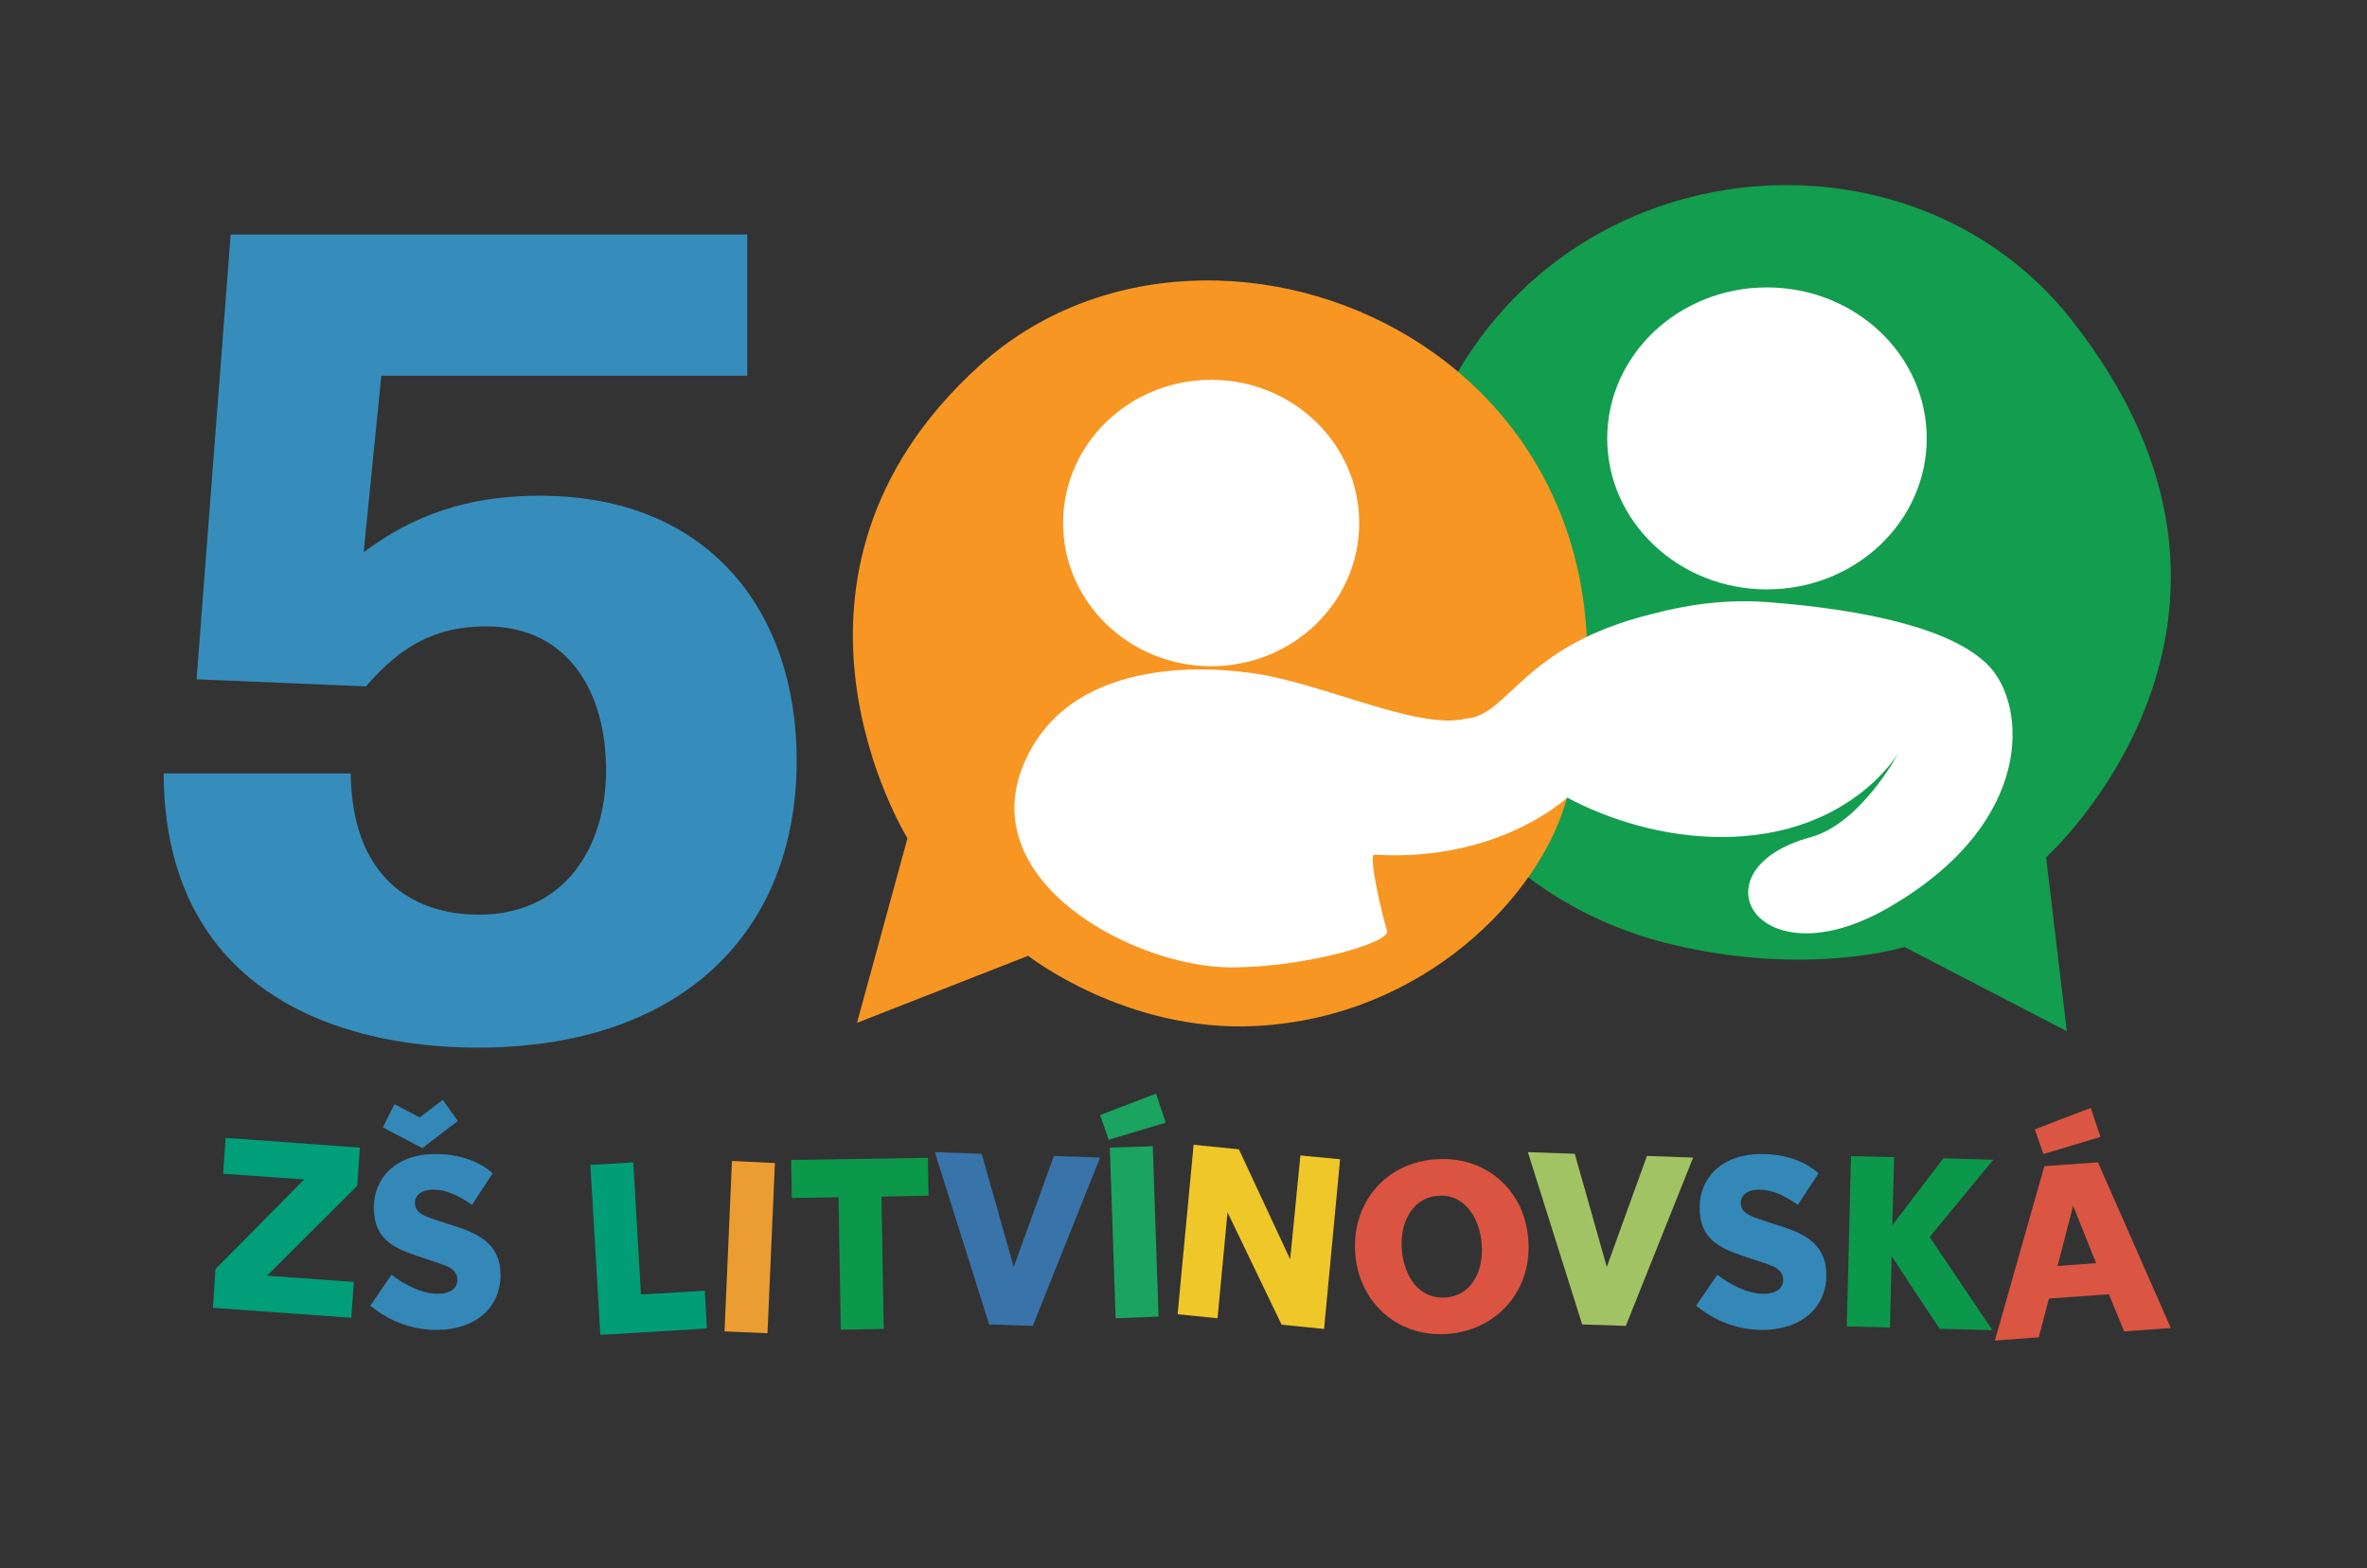 <?xml version="1.0" encoding="utf-8"?>
<!-- Generator: Adobe Adobe Illustrator 24.2.0, SVG Export Plug-In . SVG Version: 6.00 Build 0)  -->
<svg version="1.1" id="Vrstva_1" xmlns="http://www.w3.org/2000/svg" xmlns:xlink="http://www.w3.org/1999/xlink" x="0px" y="0px"
	 width="2430px" height="1610px" viewBox="0 0 2430 1610" style="enable-background:new 0 0 2430 1610;" xml:space="preserve">
<rect x="0" y="0" width="2430" height="1610" fill="#333333" stroke="none"/>
<style type="text/css">
	.st0{fill:#009E79;}
	.st1{fill:#3488B8;}
	.st2{fill:#009D77;}
	.st3{fill:#EC9D31;}
	.st4{fill:#0C984B;}
	.st5{fill:#3873AA;}
	.st6{fill:#1BA360;}
	.st7{fill:#EFC729;}
	.st8{fill:#DA5441;}
	.st9{fill:#A2C364;}
	.st10{fill:#DA5542;}
	.st11{fill:#368DBC;}
	.st12{fill:#139D4E;}
	.st13{fill:#F79622;}
	.st14{fill:#FFFFFF;}
</style>
<g>
	<path class="st0" d="M360.64,1352.79l-142.03-10.25l2.62-39.77l91.03-91.99l-83.17-5.86l2.62-36.84l137.74,10l-2.62,39.04
		l-92.7,92.48l89.12,6.34L360.64,1352.79z"/>
	<path class="st1" d="M448.1,1365.23c-34.31,0-58.14-16.84-67.91-24.89l21.69-31.72c13.34,10,30.74,19.52,47.42,19.52
		c14.54,0,20.26-6.83,20.26-14.4c0-6.34-4.05-11.71-13.11-14.88c-5.72-2.2-11.2-3.9-17.16-5.86l-11.68-3.9
		c-24.54-8.54-43.85-17.57-43.85-49.78c0-28.06,20.49-54.66,63.63-54.66c26.21,0,46.23,8.78,58.38,19.76l-21.21,32.45
		c-13.34-9.52-26.21-15.62-39.56-15.62c-13.11,0-19.06,6.34-19.06,13.42c0,5.37,2.38,10.49,12.39,14.4
		c6.67,2.68,12.87,4.39,20.02,6.83l12.15,3.9c23.59,8.05,43.37,19.28,43.37,49.04C513.87,1341.81,488.61,1365.23,448.1,1365.23z
		 M433.56,1178.57l-40.51-21.23l11.91-23.91l25.97,13.66l23.59-18.06l15.49,21.72L433.56,1178.57z"/>
	<path class="st2" d="M725.71,1363.77l-109.38,6.59l-10.25-174.46l44.09-2.68l7.86,135.67l65.53-3.9L725.71,1363.77z"/>
	<path class="st3" d="M743.82,1366.7l7.63-174.95l44.09,2.2l-7.63,174.71L743.82,1366.7z"/>
	<path class="st4" d="M953.27,1227.37l-48.37,0.98l2.38,135.91l-44.09,0.73l-2.38-135.91l-47.9,0.73l-0.71-39.04l140.36-2.2
		L953.27,1227.37z"/>
	<path class="st5" d="M1040.72,1300.57l41.23-113.95l47.42,1.71l-69.11,172.75l-44.8-1.46l-55.76-176.9l48.14,1.71L1040.72,1300.57z
		"/>
	<path class="st6" d="M1186.8,1122.69l10.01,29.77l-58.62,17.57l-8.82-25.38L1186.8,1122.69z M1145.33,1353.28l-5.96-175.19
		l44.09-1.46l5.96,174.95L1145.33,1353.28z"/>
	<path class="st7" d="M1315.71,1359.86l-55.52-115.41l-10.25,108.83l-40.99-4.15l16.44-173.97l46.47,4.64l52.66,112.97l10.49-106.63
		l40.75,3.9l-16.44,174.22L1315.71,1359.86z"/>
	<path class="st8" d="M1478.71,1369.62c-50.04,0-87.69-38.8-87.69-90.53c0-51.24,37.89-89.31,90.32-89.31
		c49.57,0,87.93,37.09,87.93,90.77C1569.26,1332.05,1529.7,1369.62,1478.71,1369.62z M1521.36,1283.25
		c0-28.3-14.77-55.88-41.94-55.88c-26.69,0-40.51,23.67-40.51,49.04c0,26.6,13.11,55.63,42.18,55.63
		C1505.63,1332.05,1521.36,1312.04,1521.36,1283.25z"/>
	<path class="st9" d="M1649.56,1300.57l41.23-113.95l47.42,1.71l-69.11,172.75l-44.8-1.46l-55.76-176.9l48.14,1.71L1649.56,1300.57z
		"/>
	<path class="st1" d="M1809.22,1365.23c-34.31,0-58.14-16.84-67.91-24.89l21.69-31.72c13.34,10,30.74,19.52,47.42,19.52
		c14.54,0,20.26-6.83,20.26-14.4c0-6.34-4.05-11.71-13.11-14.88c-5.72-2.2-11.2-3.9-17.16-5.86l-11.68-3.9
		c-24.54-8.54-43.85-17.57-43.85-49.78c0-28.06,20.49-54.66,63.63-54.66c26.21,0,46.23,8.78,58.38,19.76l-21.21,32.45
		c-13.34-9.52-26.21-15.62-39.56-15.62c-13.11,0-19.06,6.34-19.06,13.42c0,5.37,2.38,10.49,12.39,14.4
		c6.67,2.68,12.87,4.39,20.02,6.83l12.15,3.9c23.59,8.05,43.37,19.28,43.37,49.04C1874.99,1341.81,1849.73,1365.23,1809.22,1365.23z
		"/>
	<path class="st4" d="M1895.96,1361.57l4.29-174.71l44.32,0.98l-1.91,70.03l52.43-68.81l51.23,1.46
		c-21.68,26.35-43.37,52.7-65.29,79.3l64.34,95.65l-54.09-1.46c-16.68-24.89-32.88-49.53-49.33-74.67l-1.67,73.45L1895.96,1361.57z"
		/>
	<path class="st10" d="M2164.99,1328.63l-61.48,4.39l-10.49,39.77l-45.04,3.42l50.76-179.1l55.05-3.9l74.83,170.07l-47.9,3.42
		L2164.99,1328.63z M2146.4,1137.33l10.01,29.77l-58.62,17.57l-8.82-25.38L2146.4,1137.33z M2112.33,1299.59l39.56-2.93l-23.59-58.8
		L2112.33,1299.59z"/>
</g>
<g>
	<path class="st11" d="M391.46,385.67l-18.12,181.2c62.82-47.11,124.42-57.98,181.2-57.98c172.74,0,263.35,118.38,263.35,271.8
		c0,175.16-117.18,294.75-327.37,294.75c-147.38,0-321.33-60.4-322.54-281.47h192.07c1.21,103.89,60.4,144.96,131.67,144.96
		c86.98,0,130.46-67.65,130.46-148.58c0-79.73-38.66-147.38-123.22-147.38c-50.74,0-86.98,19.33-123.22,61.61l-173.95-7.25
		l35.03-456.63h530.32v144.96H391.46z"/>
</g>
<g>
	<g>
		<g>
			<g>
				<path class="st12" d="M2100.57,880.08l21.28,178.55l-166.67-86.51c0,0-97.52,30.61-237.07-2.16
					c-172.06-40.41-270.47-176.66-279.96-280.25c-46.17-504.18,474.8-630.23,687.34-362.74
					C2371.26,636.28,2100.57,880.08,2100.57,880.08z"/>
				<path class="st13" d="M931.63,860.51l-51.82,189.48l175.71-68.83c0,0,100.74,79.12,234.01,72.07
					c173.7-9.19,289.96-134.52,317.41-228.34c133.63-456.63-358.34-670.21-601.63-449.4C765.48,593.16,931.63,860.51,931.63,860.51z
					"/>
			</g>
			<g>
				<g>
					<g>
						<ellipse class="st14" cx="1243.4" cy="536.9" rx="152" ry="147"/>
						<ellipse class="st14" cx="1814" cy="450.05" rx="164" ry="155"/>
						<path class="st14" d="M2041.85,683.67c-36.39-38.07-125.86-57.9-227.85-65.6c-44-3.32-85.12,3.42-117.66,12.15c0,0,0,0,0,0
							c-134.07,32.58-146.41,104.16-191.66,107.55c-50.1,12.17-150.89-38.49-222.02-47.15c-17.99-2.19-166.71-23.96-224.05,78.13
							c-72.72,129.48,102.52,224.34,205.3,224.34c75.41,0,164.42-25.42,160.14-37.7s-19.97-78.43-13.06-78.02
							c118.27,7.17,186.77-48.59,198.04-58.57c15.28,8.33,64.86,32.89,128.16,38.93c154.77,14.77,211.98-85.19,211.98-85.19
							s-38.05,72.65-90.57,86.97c-121.61,33.15-55.36,149.97,79.35,72.68C2089.62,845.18,2080.87,724.49,2041.85,683.67z"/>
					</g>
				</g>
			</g>
		</g>
	</g>
</g>
</svg>
